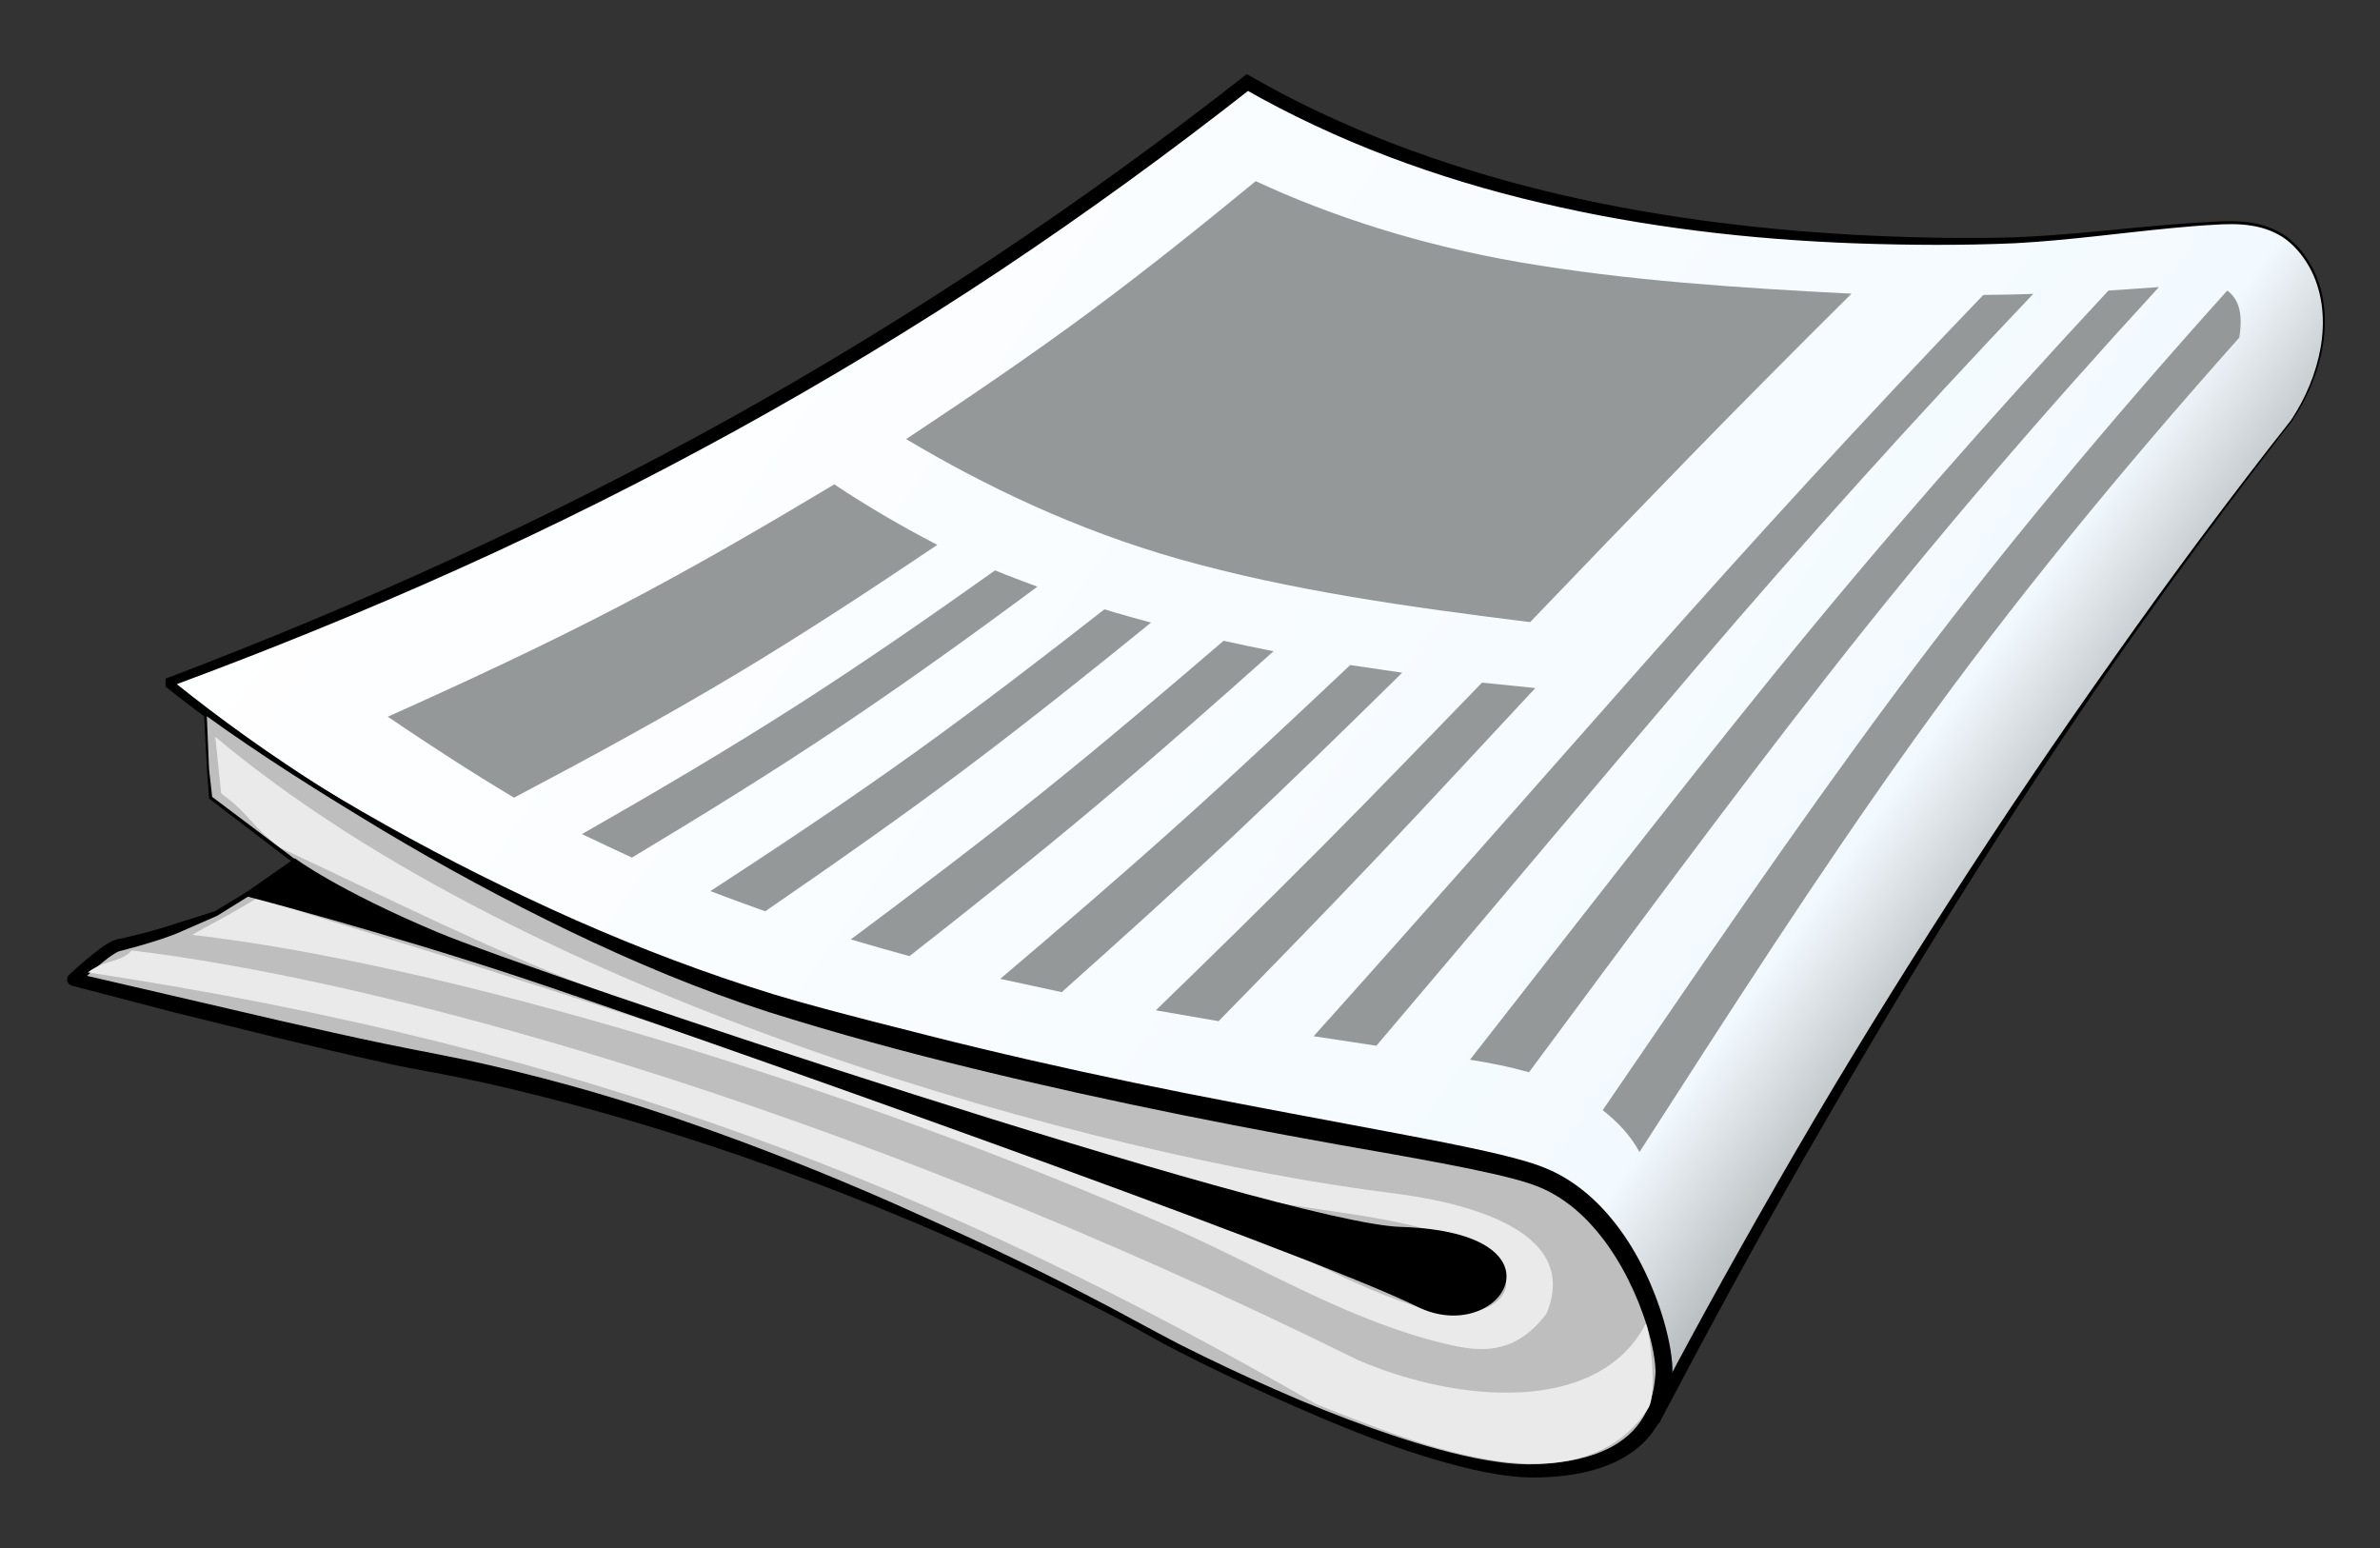 <?xml version="1.0" encoding="iso-8859-1"?>
<!-- Generator: Adobe Illustrator 16.0.0, SVG Export Plug-In . SVG Version: 6.00 Build 0)  -->
<!DOCTYPE svg PUBLIC "-//W3C//DTD SVG 1.1//EN" "http://www.w3.org/Graphics/SVG/1.1/DTD/svg11.dtd">
<svg version="1.1" id="cupboard" xmlns="http://www.w3.org/2000/svg" xmlns:xlink="http://www.w3.org/1999/xlink" x="0px" y="0px"
	 width="226px" height="147px" viewBox="0 0 226 147" style="enable-background:new 0 0 226 147;" xml:space="preserve">
<rect x="0" y="0" width="226" height="147" fill="#333333" stroke="none"/>
<g>
	
		<linearGradient id="SVGID_1_" gradientUnits="userSpaceOnUse" x1="-164.457" y1="475.599" x2="-345.934" y2="348.527" gradientTransform="matrix(0.864 0 0 0.864 350.99 -302.53)">
		<stop  offset="0" style="stop-color:#959899"/>
		<stop  offset="0.104" style="stop-color:#959899"/>
		<stop  offset="0.225" style="stop-color:#F3FAFF"/>
		<stop  offset="1" style="stop-color:#FFFFFF"/>
	</linearGradient>
	<path style="fill-rule:evenodd;clip-rule:evenodd;fill:url(#SVGID_1_);" d="M217.607,39.931
		c-23.75,30.254-44.23,63.83-60.107,94.069c-1.328-2.177,0.035-6.852-0.75-9.75c-1.505-5.553-5.848-9.079-8.833-11.286
		c-2.93-1.833-7.909-3.302-12.504-3.885c-39.889-5.056-85.698-17.25-119.27-44.083c-0.002-0.097,0-0.182,0.004-0.251
		C57.13,49.378,89.179,30.788,118.447,7.84c20.771,11.902,46.144,15.399,70.363,15.056c7.526-0.106,14.751-1.399,22.159-1.734
		c2.742-0.125,5.288,0.326,7.12,2.328C222.002,27.769,221.161,34.619,217.607,39.931L217.607,39.931z"/>
	<path d="M217.66,39.969c-5.732,7.342-11.252,14.85-16.584,22.485c-5.304,7.655-10.407,15.447-15.343,23.342
		c-4.941,7.892-9.676,15.909-14.308,23.983c-4.637,8.072-9.076,16.254-13.414,24.489l-0.49,0.931l-0.515-0.898
		c-0.623-1.086-0.657-2.212-0.689-3.257c-0.01-1.054,0.063-2.08,0.104-3.089c0.039-1.006,0.062-2.008-0.082-2.946
		c-0.035-0.234-0.084-0.462-0.145-0.68c-0.07-0.246-0.141-0.493-0.218-0.716c-0.15-0.459-0.329-0.925-0.53-1.373
		c-0.797-1.803-1.951-3.444-3.307-4.902c-1.357-1.462-2.912-2.741-4.54-3.944l0.034,0.023c-2.433-1.49-5.265-2.405-8.089-3.1
		c-2.831-0.708-5.772-0.954-8.708-1.41c-5.858-0.847-11.695-1.835-17.502-2.976c-11.61-2.294-23.122-5.113-34.4-8.703
		c-11.278-3.57-22.363-7.818-32.978-13.077c-10.614-5.244-20.772-11.468-30.08-18.823l-0.158-0.125l-0.003-0.202
		c-0.001-0.092-0.001-0.186,0.003-0.286l0.014-0.275l0.265-0.101c18.293-6.955,36.144-15.079,53.245-24.569
		c17.091-9.505,33.396-20.401,48.796-32.456l0.353-0.276l0.388,0.223c8.653,4.964,18.111,8.444,27.806,10.841
		c9.713,2.376,19.686,3.653,29.688,4.206c5.001,0.254,10.025,0.375,15.027,0.227c5.002-0.191,9.99-0.823,14.999-1.223
		c1.252-0.103,2.507-0.183,3.762-0.249c1.253-0.078,2.528-0.114,3.786,0.101c1.251,0.204,2.486,0.669,3.492,1.467
		c1,0.801,1.766,1.847,2.339,2.978c1.132,2.292,1.304,4.945,0.859,7.418C220.085,35.516,219.062,37.879,217.66,39.969z
		 M217.555,39.893c1.38-2.084,2.378-4.432,2.809-6.894c0.425-2.449,0.236-5.058-0.884-7.29c-0.563-1.099-1.325-2.121-2.292-2.885
		c-0.973-0.762-2.164-1.204-3.385-1.396c-1.225-0.202-2.479-0.16-3.727-0.075c-1.251,0.068-2.5,0.178-3.749,0.295
		c-4.993,0.474-9.97,1.181-15.003,1.449c-5.033,0.221-10.059,0.184-15.089,0.012c-10.052-0.366-20.107-1.53-29.929-3.849
		c-9.818-2.291-19.401-5.818-28.189-10.843l0.741-0.054c-7.716,6.06-15.657,11.837-23.824,17.28
		C86.862,31.079,78.45,36.15,69.856,40.884c-8.599,4.727-17.379,9.121-26.326,13.145c-8.945,4.026-18.038,7.714-27.232,11.118
		l0.278-0.375l-0.004,0.215l-0.161-0.326c9.181,7.404,19.256,13.676,29.808,18.965c10.555,5.292,21.572,9.66,32.838,13.216
		c11.278,3.522,22.778,6.327,34.4,8.442c5.809,1.069,11.646,1.984,17.499,2.764c2.909,0.418,5.884,0.632,8.809,1.325
		c2.905,0.686,5.796,1.562,8.437,3.138l0.013,0.008l0.021,0.016c1.656,1.216,3.274,2.536,4.7,4.063
		c1.425,1.523,2.659,3.262,3.521,5.194c0.218,0.483,0.407,0.971,0.576,1.48c0.089,0.26,0.159,0.504,0.229,0.748
		c0.078,0.274,0.137,0.544,0.178,0.815c0.169,1.083,0.141,2.134,0.108,3.164c-0.038,1.029-0.103,2.042-0.089,3.029
		c0.021,0.972,0.112,1.973,0.534,2.672l-1.005,0.032c4.327-8.259,8.878-16.397,13.558-24.459
		c4.686-8.059,9.593-15.987,14.637-23.824c5.049-7.834,10.274-15.553,15.672-23.148C206.228,54.688,211.785,47.208,217.555,39.893z"
		/>
</g>
<g>
	<path style="fill-rule:evenodd;clip-rule:evenodd;fill:#BEBEBF;" d="M19.75,73L20,75.75L28.25,82l-7.75,4.75l-4,1.5
		c0,0-2,0.75-5.25,1.5C10.086,90.019,7,93,7,93s24.847,6.223,33.242,7.758c35.508,6.492,70.102,26.397,70.102,26.397
		s24.263,12.889,35.657,12.512c8.624-0.285,11.667-4.167,12-9.167c0.229-3.435-3.355-15.744-12.045-18.879
		c-7.955-2.871-34.852-5.542-69.465-15.387C46.984,87.842,19.5,67.75,19.5,67.75L19.75,73z"/>
	<path d="M19.85,72.993l0.304,2.743l-0.06-0.109l8.271,6.223c0.083,0.062,0.1,0.181,0.037,0.264
		c-0.014,0.019-0.034,0.036-0.053,0.047l-7.723,4.794l-0.023,0.012l-0.019,0.008l-3.467,1.518c-1.175,0.514-2.401,0.874-3.617,1.24
		c-0.611,0.178-1.225,0.344-1.841,0.501c-0.372,0.087-0.446,0.12-0.723,0.28c-0.24,0.141-0.486,0.314-0.727,0.495
		c-0.963,0.732-1.895,1.583-2.78,2.437l-0.28-1.046l19.656,4.566c3.277,0.747,6.558,1.482,9.841,2.164
		c3.262,0.679,6.597,1.251,9.897,2.028c6.596,1.503,13.092,3.403,19.458,5.648c6.374,2.225,12.644,4.726,18.814,7.438
		c6.16,2.737,12.279,5.562,18.26,8.667c2.994,1.527,5.953,3.195,8.915,4.733c3,1.509,6.041,2.943,9.113,4.298
		c3.069,1.363,6.192,2.603,9.349,3.728c3.159,1.115,6.364,2.113,9.622,2.778c1.627,0.325,3.272,0.565,4.899,0.599
		c1.602,0.011,3.291-0.151,4.854-0.501c1.571-0.358,3.092-0.936,4.319-1.875c1.234-0.924,2.14-2.205,2.598-3.68
		c0.232-0.735,0.376-1.506,0.435-2.294c0.075-0.729-0.035-1.504-0.174-2.299c-0.296-1.582-0.787-3.155-1.39-4.671
		c-1.22-3.022-2.914-5.892-5.191-8.133c-1.14-1.113-2.433-2.05-3.852-2.698c-1.391-0.631-3.035-1.023-4.638-1.405
		c-3.242-0.737-6.554-1.326-9.859-1.925c-13.256-2.288-26.508-4.884-39.61-8.086c-6.562-1.591-13.051-3.359-19.516-5.396
		c-6.45-2.08-12.698-4.705-18.781-7.628c-6.083-2.929-12.017-6.145-17.801-9.602c-5.77-3.479-11.487-7.044-16.947-10.999
		l0.209-0.112L19.85,72.993z M19.65,73.007l-0.282-5.25c-0.004-0.072,0.052-0.134,0.124-0.138c0.03-0.002,0.062,0.009,0.085,0.025
		c11.018,7.705,22.831,14.281,35.092,19.727c6.141,2.702,12.415,5.086,18.805,7.048c3.187,0.967,6.455,1.802,9.7,2.646
		c3.255,0.819,6.502,1.671,9.769,2.446c6.528,1.571,13.092,2.994,19.682,4.301c6.592,1.298,13.199,2.518,19.817,3.765
		c3.31,0.631,6.622,1.249,9.936,2.033c1.659,0.417,3.312,0.805,4.989,1.573c1.639,0.767,3.097,1.851,4.351,3.099
		c2.512,2.511,4.26,5.6,5.499,8.822c0.614,1.619,1.106,3.281,1.403,5.012c0.137,0.86,0.258,1.772,0.153,2.721
		c-0.081,0.889-0.257,1.78-0.546,2.645c-0.564,1.734-1.711,3.322-3.203,4.377c-1.485,1.075-3.207,1.665-4.912,2.014
		c-1.73,0.337-3.417,0.463-5.177,0.41c-1.738-0.08-3.43-0.373-5.092-0.746c-6.64-1.551-12.878-4.198-19.033-6.934
		c-3.074-1.385-6.111-2.846-9.111-4.384c-1.511-0.753-2.961-1.633-4.439-2.416c-1.478-0.8-2.976-1.561-4.475-2.319
		c-6.011-3.005-12.102-5.863-18.33-8.388c-12.432-5.097-25.231-9.292-38.292-12.243c-1.634-0.36-3.275-0.696-4.916-1.002
		c-1.64-0.292-3.333-0.616-4.97-0.988c-3.297-0.728-6.573-1.507-9.848-2.297l-9.808-2.415L6.85,93.601l-0.018-0.004
		c-0.327-0.085-0.523-0.42-0.438-0.748c0.031-0.117,0.093-0.217,0.176-0.294c0.944-0.877,1.891-1.713,2.948-2.488
		c0.267-0.192,0.54-0.379,0.846-0.551c0.261-0.174,0.788-0.352,1.036-0.38c0.61-0.132,1.218-0.273,1.823-0.426
		c1.212-0.301,2.406-0.656,3.583-1.048l3.61-1.136l-0.041,0.02l7.777-4.706l-0.015,0.311l-8.229-6.277
		c-0.036-0.026-0.057-0.069-0.061-0.109L19.65,73.007z"/>
</g>
<path style="fill-rule:evenodd;clip-rule:evenodd;fill:#EAEAEA;" d="M156.5,133.75c-6.552,9.829-21.524,3.519-31.5-0.417
	c-35.744-20.534-69.537-33.857-116.667-41c1.701-1.276,3.183-0.921,4.167-2.083c22.468,2.663,66.098,14.014,116.476,38.906
	c9.583,4.119,22.78,5.133,27.274-3.406C156.482,125.203,157.5,132.25,156.5,133.75z M20.445,69.965
	c30.091,25.246,84.114,39.893,111.712,43.323c5.888,0.732,18.194,3.177,14.681,11.473c-2.699,3.533-5.626,3.726-8.918,2.992
	c-9.576-2.136-17.759-7.293-26.703-11.211C79.984,102.859,42.022,91.481,18.23,88.769c2.987-1.657,6.559-3.503,10.096-6.042
	c-0.858,2.18-1.165,2.783-1.509,3.274c8.124,2.617,12.524,3.844,20.649,6.462c13.417,4.321,26.845,8.588,40.182,13.153
	c11.825,4.045,23.816,7.822,35.073,13.314c4.025,1.963,7.782,3.891,11.85,5.143c8.24,2.538,12.591-3.475,2.97-6.722
	c-5.063-1.708-10.297-2.157-15.322-2.995c-11.222-1.873-22.455-5.901-33.295-9.241C77.908,101.722,67.038,98,56.266,93.882
	c-10.084-3.855-19.839-8.809-29.617-13.364c-2.907-2.144-2.743-3.04-5.649-5.184C20.815,73.543,20.63,71.753,20.445,69.965
	L20.445,69.965z"/>
<g>
	<path style="fill-rule:evenodd;clip-rule:evenodd;fill:#959899;" d="M79.221,45.993c-6.487,3.891-13.178,7.791-20.149,11.433
		c-7.15,3.734-14.598,7.201-22.249,10.63c3.861,2.618,7.811,5.19,11.988,7.688c7.193-3.798,14.222-7.617,20.979-11.662
		c6.643-3.976,13.011-8.168,19.216-12.345C85.515,49.929,82.254,48.013,79.221,45.993L79.221,45.993z"/>
	<path style="fill-rule:evenodd;clip-rule:evenodd;fill:#959899;" d="M94.488,54.161c-6.1,4.334-12.338,8.67-18.829,12.825
		c-6.573,4.207-13.398,8.223-20.397,12.216c1.569,0.755,3.156,1.493,4.743,2.231c6.857-4.112,13.545-8.254,19.992-12.576
		c6.37-4.271,12.516-8.711,18.511-13.146C97.15,55.204,95.793,54.696,94.488,54.161L94.488,54.161z"/>
	<path style="fill-rule:evenodd;clip-rule:evenodd;fill:#959899;" d="M104.872,57.858c-5.871,4.592-11.847,9.185-18.035,13.627
		c-6.259,4.492-12.764,8.823-19.375,13.128c1.71,0.664,3.456,1.291,5.201,1.918c6.452-4.435,12.803-8.872,18.934-13.479
		c6.051-4.547,11.917-9.238,17.7-13.931C107.798,58.707,106.317,58.301,104.872,57.858L104.872,57.858z"/>
	<path style="fill-rule:evenodd;clip-rule:evenodd;fill:#959899;" d="M128.213,63.15c-5.341,5.024-10.704,10.076-16.219,15.027
		c-5.556,4.987-11.248,9.883-17.012,14.769c1.939,0.425,3.896,0.85,5.835,1.264c5.589-4.987,11.121-9.969,16.519-15.046
		c5.355-5.037,10.613-10.169,15.813-15.286C131.51,63.639,129.871,63.39,128.213,63.15L128.213,63.15z"/>
	<path style="fill-rule:evenodd;clip-rule:evenodd;fill:#959899;" d="M116.19,60.845c-5.624,4.822-11.303,9.658-17.171,14.364
		c-5.926,4.752-12.041,9.376-18.229,13.995c1.833,0.544,3.703,1.07,5.571,1.586c6.029-4.72,11.984-9.458,17.752-14.299
		c5.744-4.821,11.301-9.735,16.819-14.65C119.346,61.528,117.759,61.187,116.19,60.845L116.19,60.845z"/>
	<path style="fill-rule:evenodd;clip-rule:evenodd;fill:#959899;" d="M140.731,64.819c-5.06,5.217-10.106,10.459-15.25,15.627
		c-5.169,5.195-10.418,10.344-15.725,15.488c1.992,0.351,3.984,0.692,5.959,1.032c5.129-5.236,10.233-10.477,15.25-15.764
		c4.979-5.25,9.89-10.575,14.826-15.867C144.098,65.161,142.423,64.994,140.731,64.819L140.731,64.819z"/>
	<path style="fill-rule:evenodd;clip-rule:evenodd;fill:#959899;" d="M188.33,28.006c-11.159,11.617-21.869,23.292-32.279,35.07
		c-10.393,11.759-20.768,23.575-31.31,35.319c1.992,0.305,3.967,0.609,5.959,0.904c10.172-11.967,20.217-24.001,30.375-35.91
		c10.203-11.96,20.838-23.74,31.998-35.485C191.468,27.969,189.917,27.987,188.33,28.006L188.33,28.006z"/>
	<path style="fill-rule:evenodd;clip-rule:evenodd;fill:#959899;" d="M200.212,27.591c-11.142,11.967-21.67,23.96-31.574,36.187
		c-9.858,12.169-19.41,24.533-29.053,36.849c1.957,0.305,3.825,0.683,5.606,1.189c9.361-12.612,18.665-25.272,28.366-37.679
		c9.762-12.486,20.256-24.689,31.451-36.878C203.421,27.361,201.834,27.48,200.212,27.591L200.212,27.591z"/>
	<path style="fill-rule:evenodd;clip-rule:evenodd;fill:#959899;" d="M211.495,27.591c-11.388,12.677-21.981,25.347-31.662,38.39
		c-9.589,12.921-18.599,26.202-27.643,39.431c1.34,1.079,2.592,2.296,3.491,3.982c8.498-13.211,16.976-26.449,26.162-39.274
		c9.292-12.972,19.622-25.51,30.798-38.066C213.046,29.49,212.447,28.292,211.495,27.591L211.495,27.591z"/>
	<path style="fill-rule:evenodd;clip-rule:evenodd;fill:#959899;" d="M119.24,17.201c-5.007,4.111-10.184,8.278-15.655,12.335
		c-5.583,4.139-11.476,8.14-17.542,12.16c7.458,4.435,16.101,8.614,25.968,11.405c10.457,2.957,21.72,4.536,33.285,5.974
		c5.007-5.228,10.04-10.446,15.091-15.636c5.068-5.209,10.208-10.372,15.426-15.553c-10.86-0.553-21.411-1.256-31.451-2.978
		C134.825,23.273,126.309,20.492,119.24,17.201L119.24,17.201z"/>
</g>
<path style="fill-rule:evenodd;clip-rule:evenodd;" d="M28,81.5L23,85c0,0,13.5,3.5,27,8s73.906,25.792,84.571,31.073
	C142.5,128,149.5,117,133,116.5c-11.175-0.339-82-24-91.5-28S28,81.5,28,81.5z"/>
</svg>
